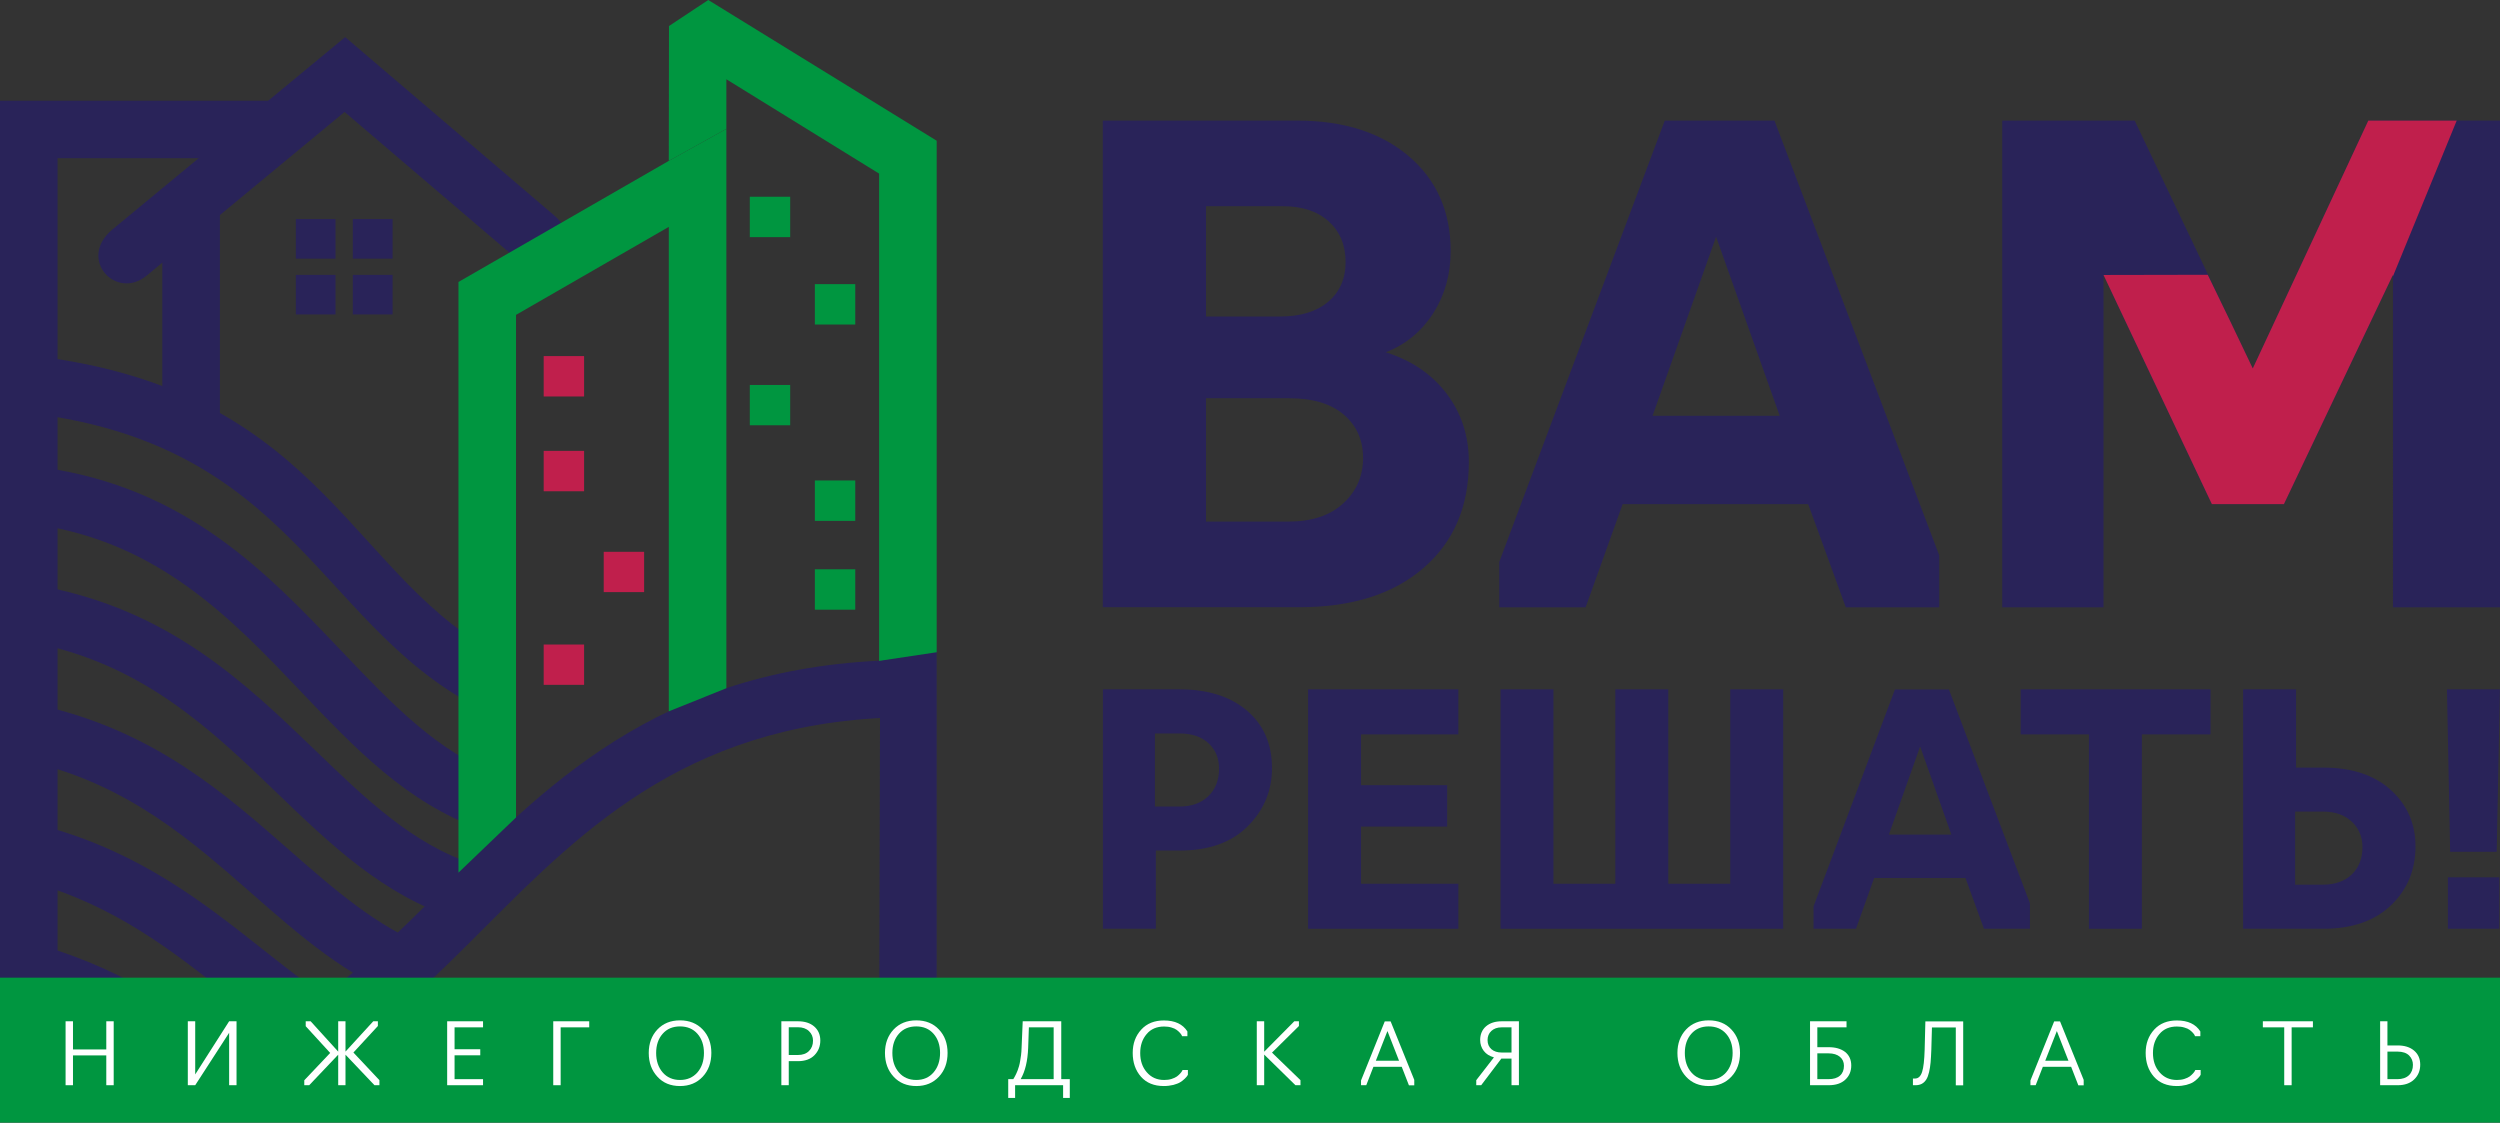 <?xml version="1.0" encoding="UTF-8"?> <!-- Generator: Adobe Illustrator 24.1.2, SVG Export Plug-In . SVG Version: 6.00 Build 0) --> <svg xmlns="http://www.w3.org/2000/svg" xmlns:xlink="http://www.w3.org/1999/xlink" id="Слой_1" x="0px" y="0px" viewBox="0 0 243.2 109.21" style="enable-background:new 0 0 243.2 109.21;" xml:space="preserve"><rect x="0" y="0" width="243.2" height="109.21" fill="#333333" stroke="none"/> <style type="text/css"> .st0{fill:#292359;} .st1{fill:#009640;} .st2{fill:#C01F4C;} .st3{clip-path:url(#SVGID_2_);fill:#292359;} .st4{clip-path:url(#SVGID_4_);fill:#292359;} .st5{clip-path:url(#SVGID_6_);fill:#292359;} .st6{clip-path:url(#SVGID_8_);fill:#292359;} .st7{fill:#FFFFFF;} .st8{clip-path:url(#SVGID_10_);fill:#FFFFFF;} .st9{clip-path:url(#SVGID_12_);fill:#FFFFFF;} .st10{clip-path:url(#SVGID_14_);fill:#FFFFFF;} .st11{clip-path:url(#SVGID_16_);fill:#FFFFFF;} </style> <polygon class="st0" points="0,9.8 0,105.7 0,108.49 2.8,108.49 88.32,108.49 91.12,108.49 91.12,105.7 91.12,63.22 85.62,64.27 85.52,102.9 5.6,102.9 5.6,15.39 22.22,15.39 28.91,9.8 "></polygon> <rect x="79.27" y="55.38" class="st1" width="3.93" height="3.93"></rect> <rect x="79.27" y="46.74" class="st1" width="3.93" height="3.93"></rect> <rect x="72.94" y="37.45" class="st1" width="3.93" height="3.92"></rect> <rect x="79.27" y="27.64" class="st1" width="3.93" height="3.93"></rect> <rect x="72.94" y="19.14" class="st1" width="3.93" height="3.93"></rect> <rect x="52.89" y="43.86" class="st2" width="3.93" height="3.93"></rect> <rect x="58.73" y="53.68" class="st2" width="3.93" height="3.92"></rect> <rect x="52.89" y="62.7" class="st2" width="3.93" height="3.92"></rect> <rect x="52.89" y="34.64" class="st2" width="3.93" height="3.93"></rect> <g> <defs> <rect id="SVGID_1_" y="0" width="243.21" height="109.21"></rect> </defs> <clipPath id="SVGID_2_"> <use xlink:href="#SVGID_1_" style="overflow:visible;"></use> </clipPath> <path class="st3" d="M88.8,64.19c-23.58,0.05-34.99,11.48-45.64,22.14c-8.55,8.56-16.55,16.58-30.41,16.58v5.58 c16.16,0,24.96-8.82,34.37-18.23c9.86-9.87,20.43-20.46,41.68-20.5V64.19z"></path> <path class="st3" d="M3.43,51.01c11.99,1.71,19.12,9.2,25.78,16.2c5.33,5.6,10.39,10.91,17.52,13.43l1.86-5.26 c-5.88-2.08-10.49-6.92-15.34-12.02c-7.31-7.68-15.13-15.9-29.04-17.88L3.43,51.01z"></path> <path class="st3" d="M2.96,62.47c10.84,2.01,17.56,8.49,23.88,14.57c5.33,5.13,10.39,10.01,17.5,12.32l1.73-5.3 c-5.9-1.91-10.51-6.35-15.36-11.03C23.81,66.39,16.47,59.32,3.97,57L2.96,62.47z"></path> <path class="st3" d="M3.2,74.16c9.31,2.25,15.46,7.64,21.26,12.73c4.73,4.15,9.25,8.11,15.24,10.43l2.01-5.19 c-5.03-1.95-9.19-5.6-13.56-9.43c-6.29-5.52-12.96-11.37-23.64-13.95L3.2,74.16z"></path> <path class="st3" d="M3.06,85.81c8.11,2.27,13.73,6.71,19.05,10.91c3.04,2.41,6,4.74,9.3,6.65l2.8-4.82 c-3.01-1.75-5.79-3.94-8.64-6.19c-5.76-4.55-11.84-9.36-21-11.92L3.06,85.81z"></path> <path class="st3" d="M2.8,97.42c6.97,2.12,12.09,5.72,16.96,9.15c0.6,0.42,1.19,0.83,2.28,1.59l3.17-4.58 c-0.41-0.28-1.32-0.93-2.24-1.57c-5.21-3.67-10.69-7.52-18.56-9.92L2.8,97.42z"></path> <path class="st3" d="M50.46,25.35L33.52,10.89L14.27,26.81c-2.99,2.47-6.78-1.64-3.33-4.49L33.58,3.61l20.35,17.36 C57.34,23.89,53.45,27.9,50.46,25.35"></path> </g> <rect x="15.79" y="19.33" class="st0" width="5.6" height="22.28"></rect> <rect x="28.78" y="21.31" class="st0" width="3.86" height="3.85"></rect> <rect x="34.32" y="21.31" class="st0" width="3.87" height="3.85"></rect> <rect x="28.78" y="26.74" class="st0" width="3.86" height="3.85"></rect> <rect x="34.32" y="26.74" class="st0" width="3.87" height="3.85"></rect> <g> <defs> <rect id="SVGID_3_" y="0" width="243.21" height="109.21"></rect> </defs> <clipPath id="SVGID_4_"> <use xlink:href="#SVGID_3_" style="overflow:visible;"></use> </clipPath> <path class="st4" d="M4.09,40.35c26.06,3.71,27.38,22.79,45.47,29.86c-0.25-1.83,0.1-3.62-0.53-6.29 c-14.62-7.17-17.3-25.26-44.15-29.09L4.09,40.35z"></path> <path class="st4" d="M112.44,90.35h-5.15V67.06h7.48c2.73,0,4.91,0.69,6.55,2.08c1.62,1.39,2.42,3.25,2.42,5.59 c0,2.19-0.79,4.08-2.36,5.65c-1.57,1.57-3.78,2.36-6.61,2.36h-2.33V90.35z M112.35,71.35v7.11h2.39c1.18,0,2.11-0.34,2.81-1.01 c0.69-0.67,1.04-1.57,1.04-2.68c0-1.01-0.34-1.84-1.03-2.47c-0.68-0.63-1.62-0.95-2.82-0.95H112.35z"></path> </g> <polygon class="st0" points="141.87,90.35 127.25,90.35 127.25,67.06 141.87,67.06 141.87,71.44 132.4,71.44 132.4,76.38 140.78,76.38 140.78,80.41 132.4,80.41 132.4,85.97 141.87,85.97 "></polygon> <polygon class="st0" points="173.47,90.35 145.97,90.35 145.97,67.06 151.12,67.06 151.12,85.97 157.14,85.97 157.14,67.06 162.29,67.06 162.29,85.97 168.32,85.97 168.32,67.06 173.47,67.06 "></polygon> <path class="st0" d="M182.32,85.41l-1.77,4.94h-4.13v-2.17l7.92-21.11h5.25l7.88,20.8v2.48H193l-1.8-4.94H182.32z M183.75,81.19 h6.08l-3.04-8.57L183.75,81.19z"></path> <polygon class="st0" points="208.36,90.35 203.21,90.35 203.21,71.44 196.57,71.44 196.57,67.06 215.04,67.06 215.04,71.44 208.36,71.44 "></polygon> <g> <defs> <rect id="SVGID_5_" y="0" width="243.21" height="109.21"></rect> </defs> <clipPath id="SVGID_6_"> <use xlink:href="#SVGID_5_" style="overflow:visible;"></use> </clipPath> <path class="st5" d="M226,90.35h-7.79V67.06h5.15v7.61H226c2.77,0,4.96,0.72,6.57,2.17c1.6,1.45,2.41,3.28,2.41,5.49 c0,2.3-0.79,4.21-2.38,5.73C231.01,89.59,228.81,90.35,226,90.35 M223.27,78.95v7.11h2.7c1.18,0,2.12-0.33,2.81-0.99 c0.69-0.66,1.04-1.55,1.04-2.67c0-0.99-0.35-1.82-1.04-2.47c-0.69-0.65-1.63-0.98-2.81-0.98H223.27z"></path> </g> <path class="st0" d="M242.88,82.86h-4.53l-0.31-15.8h5.15L242.88,82.86z M243.13,90.35h-5v-5h5V90.35z"></path> <g> <defs> <rect id="SVGID_7_" y="0" width="243.21" height="109.21"></rect> </defs> <clipPath id="SVGID_8_"> <use xlink:href="#SVGID_7_" style="overflow:visible;"></use> </clipPath> <path class="st6" d="M126.41,59.07h-19.13V11.73h18.88c4.55,0,8.17,1.16,10.89,3.47c2.71,2.31,4.07,5.39,4.07,9.22 c0,2.27-0.57,4.29-1.7,6.06c-1.14,1.77-2.67,3.03-4.61,3.79c2.53,0.8,4.5,2.15,5.93,4.04c1.43,1.89,2.15,4.1,2.15,6.63 c0,4.34-1.47,7.78-4.42,10.32C135.53,57.8,131.51,59.07,126.41,59.07 M117.32,20.06v10.73h7.2c1.98,0,3.54-0.47,4.67-1.42 s1.71-2.24,1.71-3.88c0-1.64-0.55-2.96-1.64-3.95c-1.09-0.99-2.59-1.48-4.48-1.48H117.32z M117.32,38.75v11.99h8.02 c2.27,0,4.05-0.59,5.33-1.77c1.28-1.18,1.93-2.65,1.93-4.42c0-1.73-0.62-3.13-1.86-4.2c-1.24-1.07-3.02-1.61-5.33-1.61H117.32z M157.85,49.04l-3.6,10.04h-8.4v-4.42l16.1-42.93h10.67l16.03,42.3v5.05h-9.09l-3.66-10.04H157.85z M160.76,40.45h12.37 l-6.19-17.42L160.76,40.45z M222.18,49.04h-7.01l-10.54-22.28v32.32h-9.85V11.73h12.88l11.49,24.12l11.24-24.12h12.82v47.35h-10.42 V26.75L222.18,49.04z"></path> </g> <polygon class="st2" points="230.39,11.73 219.15,35.84 216.9,31.13 214.77,26.73 204.63,26.75 204.64,26.77 215.17,49.04 222.18,49.04 232.78,26.75 232.78,26.89 238.99,11.73 "></polygon> <rect y="95.11" class="st1" width="243.21" height="14.1"></rect> <polygon class="st7" points="7.1,105.57 6.38,105.57 6.38,99.35 7.1,99.35 7.1,102.09 10.34,102.09 10.34,99.35 11.06,99.35 11.06,105.57 10.34,105.57 10.34,102.67 7.1,102.67 "></polygon> <polygon class="st7" points="18.99,105.57 18.27,105.57 18.27,99.35 18.99,99.35 18.99,104.52 22.29,99.35 23.01,99.35 23.01,105.57 22.29,105.57 22.29,100.47 "></polygon> <polygon class="st7" points="32.9,105.57 32.9,102.6 30.08,105.57 29.6,105.57 29.6,105.09 32.12,102.43 29.74,99.83 29.74,99.35 30.22,99.35 32.9,102.3 32.9,99.35 33.61,99.35 33.61,102.3 36.31,99.35 36.76,99.35 36.76,99.81 34.38,102.39 36.91,105.08 36.91,105.57 36.43,105.57 33.61,102.6 33.61,105.57 "></polygon> <polygon class="st7" points="46.99,105.57 43.5,105.57 43.5,99.35 46.99,99.35 46.99,99.94 44.22,99.94 44.22,102.07 46.72,102.07 46.72,102.66 44.22,102.66 44.22,104.98 46.99,104.98 "></polygon> <polygon class="st7" points="54.54,105.57 53.82,105.57 53.82,99.35 57.32,99.35 57.32,99.94 54.54,99.94 "></polygon> <g> <defs> <rect id="SVGID_9_" y="0" width="243.21" height="109.21"></rect> </defs> <clipPath id="SVGID_10_"> <use xlink:href="#SVGID_9_" style="overflow:visible;"></use> </clipPath> <path class="st8" d="M68.36,104.74c-0.56,0.6-1.29,0.91-2.21,0.91c-0.91,0-1.65-0.3-2.2-0.91c-0.56-0.61-0.84-1.37-0.84-2.31 c0-0.92,0.28-1.68,0.84-2.28c0.56-0.59,1.29-0.89,2.2-0.89c0.91,0,1.65,0.3,2.21,0.89c0.56,0.59,0.84,1.35,0.84,2.28 C69.2,103.37,68.92,104.14,68.36,104.74 M64.46,104.32c0.42,0.49,0.99,0.74,1.69,0.74c0.71,0,1.27-0.25,1.7-0.74 c0.42-0.49,0.63-1.12,0.63-1.89c0-0.76-0.21-1.38-0.63-1.86c-0.42-0.48-0.99-0.72-1.7-0.72c-0.71,0-1.27,0.24-1.69,0.72 c-0.42,0.48-0.63,1.1-0.63,1.86C63.83,103.2,64.04,103.83,64.46,104.32"></path> <path class="st8" d="M76.73,105.57h-0.72v-6.22h1.61c0.67,0,1.2,0.17,1.59,0.51c0.39,0.34,0.59,0.8,0.59,1.36 c0,0.56-0.19,1.04-0.57,1.43c-0.38,0.39-0.92,0.58-1.61,0.58h-0.89V105.57z M76.73,99.94v2.69h0.89c0.46,0,0.82-0.13,1.08-0.39 c0.26-0.26,0.39-0.59,0.39-1.01c0-0.36-0.13-0.67-0.39-0.92c-0.26-0.25-0.62-0.38-1.08-0.38H76.73z"></path> <path class="st8" d="M91.34,104.74c-0.56,0.6-1.29,0.91-2.2,0.91c-0.91,0-1.65-0.3-2.21-0.91c-0.56-0.61-0.84-1.37-0.84-2.31 c0-0.92,0.28-1.68,0.84-2.28c0.56-0.59,1.29-0.89,2.21-0.89c0.91,0,1.65,0.3,2.2,0.89c0.56,0.59,0.84,1.35,0.84,2.28 C92.18,103.37,91.9,104.14,91.34,104.74 M87.44,104.32c0.42,0.49,0.99,0.74,1.69,0.74c0.71,0,1.27-0.25,1.69-0.74 c0.42-0.49,0.63-1.12,0.63-1.89c0-0.76-0.21-1.38-0.63-1.86c-0.42-0.48-0.99-0.72-1.69-0.72c-0.71,0-1.27,0.24-1.69,0.72 c-0.42,0.48-0.63,1.1-0.63,1.86C86.81,103.2,87.02,103.83,87.44,104.32"></path> <path class="st8" d="M98.73,106.81h-0.65v-1.83h0.49l0.07-0.11c0.04-0.07,0.08-0.13,0.1-0.18c0.02-0.05,0.07-0.13,0.12-0.24 s0.1-0.22,0.14-0.33c0.04-0.1,0.08-0.24,0.13-0.4c0.05-0.16,0.08-0.33,0.11-0.5c0.03-0.17,0.06-0.37,0.09-0.59 c0.03-0.22,0.04-0.45,0.05-0.69l0.11-2.59h3.75v5.63h0.83v1.83h-0.65v-1.24h-4.67V106.81z M99.29,104.98h3.21v-5.04h-2.41 l-0.07,2.01C99.97,103.21,99.73,104.22,99.29,104.98"></path> <path class="st8" d="M113.22,105.65c-0.95,0-1.69-0.3-2.23-0.91c-0.53-0.61-0.8-1.37-0.8-2.31c0-0.92,0.28-1.67,0.83-2.27 c0.55-0.6,1.29-0.89,2.2-0.89c1.08,0,1.84,0.36,2.29,1.07v0.46h-0.52c0-0.01-0.01-0.04-0.04-0.1c-0.03-0.06-0.09-0.14-0.17-0.23 c-0.09-0.1-0.19-0.19-0.31-0.28c-0.12-0.09-0.29-0.17-0.5-0.23c-0.22-0.07-0.46-0.1-0.72-0.1c-0.72,0-1.29,0.24-1.7,0.73 c-0.42,0.49-0.63,1.1-0.63,1.85c0,0.75,0.21,1.38,0.64,1.87c0.43,0.5,0.99,0.75,1.69,0.75c0.26,0,0.5-0.03,0.72-0.1 c0.22-0.07,0.39-0.15,0.52-0.24c0.13-0.1,0.23-0.19,0.32-0.29c0.09-0.1,0.15-0.18,0.18-0.24l0.05-0.1h0.52v0.46 c-0.02,0.03-0.04,0.07-0.07,0.12c-0.03,0.05-0.11,0.14-0.24,0.27c-0.13,0.13-0.28,0.24-0.44,0.34c-0.16,0.1-0.38,0.18-0.66,0.26 C113.85,105.61,113.55,105.65,113.22,105.65"></path> </g> <polygon class="st7" points="126.02,105.57 122.98,102.59 122.98,105.57 122.26,105.57 122.26,99.35 122.98,99.35 122.98,102.31 125.91,99.35 126.36,99.35 126.36,99.81 123.74,102.4 126.51,105.08 126.51,105.57 "></polygon> <path class="st7" d="M133.61,103.77l-0.7,1.8h-0.51v-0.46l2.31-5.75h0.57l2.3,5.69v0.53h-0.52l-0.7-1.8H133.61z M133.84,103.19h2.26 l-1.13-2.89L133.84,103.19z"></path> <g> <defs> <rect id="SVGID_11_" y="0" width="243.21" height="109.21"></rect> </defs> <clipPath id="SVGID_12_"> <use xlink:href="#SVGID_11_" style="overflow:visible;"></use> </clipPath> <path class="st9" d="M147.04,105.57v-2.59h-0.99l-1.96,2.59h-0.48v-0.49l1.72-2.22c-0.43-0.12-0.75-0.32-0.99-0.63 c-0.23-0.3-0.35-0.66-0.35-1.06c0-0.55,0.19-1,0.57-1.33c0.39-0.33,0.9-0.49,1.53-0.49h1.67v6.22H147.04z M146.09,102.39h0.95 v-2.45h-0.96c-0.42,0-0.75,0.12-1,0.35c-0.25,0.23-0.37,0.53-0.37,0.89c0,0.38,0.13,0.67,0.38,0.89 C145.33,102.28,145.67,102.39,146.09,102.39"></path> <path class="st9" d="M168.43,104.74c-0.56,0.6-1.29,0.91-2.2,0.91s-1.65-0.3-2.21-0.91c-0.56-0.61-0.84-1.37-0.84-2.31 c0-0.92,0.28-1.68,0.84-2.28c0.56-0.59,1.29-0.89,2.21-0.89s1.65,0.3,2.2,0.89c0.56,0.59,0.84,1.35,0.84,2.28 C169.27,103.37,168.99,104.14,168.43,104.74 M164.53,104.32c0.42,0.49,0.99,0.74,1.69,0.74s1.27-0.25,1.7-0.74 c0.42-0.49,0.63-1.12,0.63-1.89c0-0.76-0.21-1.38-0.63-1.86c-0.42-0.48-0.99-0.72-1.7-0.72s-1.27,0.24-1.69,0.72 c-0.42,0.48-0.63,1.1-0.63,1.86C163.9,103.2,164.11,103.83,164.53,104.32"></path> <path class="st9" d="M177.89,105.57h-1.81v-6.22h3.55v0.59h-2.84v1.93h1.1c0.66,0,1.19,0.15,1.6,0.46c0.4,0.32,0.6,0.76,0.6,1.32 c0,0.56-0.19,1.02-0.58,1.38C179.13,105.39,178.59,105.57,177.89,105.57 M176.79,102.47v2.51h1.09c0.48,0,0.85-0.11,1.11-0.34 c0.26-0.23,0.39-0.55,0.39-0.96c0-0.36-0.13-0.65-0.39-0.87c-0.26-0.22-0.63-0.34-1.11-0.34H176.79z"></path> <path class="st9" d="M186.35,105.57h-0.26v-0.65h0.2c0.32,0,0.55-0.21,0.69-0.64c0.14-0.43,0.22-1.15,0.25-2.16l0.07-2.76h3.68 v6.22h-0.72v-5.63h-2.32l-0.06,2.15c-0.02,0.49-0.04,0.9-0.07,1.24c-0.03,0.34-0.08,0.66-0.15,0.96c-0.07,0.3-0.16,0.54-0.27,0.71 c-0.11,0.18-0.25,0.32-0.43,0.42C186.79,105.52,186.58,105.57,186.35,105.57"></path> </g> <path class="st7" d="M198.73,103.77l-0.7,1.8h-0.51v-0.46l2.31-5.75h0.57l2.3,5.69v0.53h-0.52l-0.7-1.8H198.73z M198.96,103.19h2.26 l-1.13-2.89L198.96,103.19z"></path> <g> <defs> <rect id="SVGID_13_" y="0" width="243.21" height="109.21"></rect> </defs> <clipPath id="SVGID_14_"> <use xlink:href="#SVGID_13_" style="overflow:visible;"></use> </clipPath> <path class="st10" d="M211.76,105.65c-0.95,0-1.69-0.3-2.23-0.91c-0.53-0.61-0.8-1.37-0.8-2.31c0-0.92,0.28-1.67,0.83-2.27 c0.55-0.6,1.29-0.89,2.2-0.89c1.08,0,1.84,0.36,2.29,1.07v0.46h-0.52c0-0.01-0.01-0.04-0.04-0.1c-0.03-0.06-0.08-0.14-0.17-0.23 c-0.09-0.1-0.19-0.19-0.31-0.28c-0.12-0.09-0.29-0.17-0.51-0.23c-0.22-0.07-0.46-0.1-0.73-0.1c-0.72,0-1.29,0.24-1.7,0.73 c-0.42,0.49-0.63,1.1-0.63,1.85c0,0.75,0.21,1.38,0.64,1.87c0.43,0.5,0.99,0.75,1.69,0.75c0.26,0,0.5-0.03,0.72-0.1 c0.22-0.07,0.39-0.15,0.52-0.24c0.13-0.1,0.23-0.19,0.32-0.29s0.15-0.18,0.18-0.24l0.05-0.1h0.52v0.46 c-0.02,0.03-0.04,0.07-0.07,0.12c-0.03,0.05-0.11,0.14-0.24,0.27c-0.13,0.13-0.27,0.24-0.43,0.34c-0.16,0.1-0.38,0.18-0.66,0.26 C212.4,105.61,212.09,105.65,211.76,105.65"></path> </g> <polygon class="st7" points="222.93,105.57 222.21,105.57 222.21,99.94 220.13,99.94 220.13,99.35 225,99.35 225,99.94 222.93,99.94 "></polygon> <g> <defs> <rect id="SVGID_15_" y="0" width="243.21" height="109.21"></rect> </defs> <clipPath id="SVGID_16_"> <use xlink:href="#SVGID_15_" style="overflow:visible;"></use> </clipPath> <path class="st11" d="M233.24,105.57h-1.7v-6.22h0.71v2.35h0.99c0.66,0,1.2,0.16,1.6,0.5c0.4,0.34,0.6,0.79,0.6,1.37 c0,0.57-0.19,1.05-0.58,1.43C234.47,105.38,233.93,105.57,233.24,105.57 M232.25,102.3v2.68h0.98c0.47,0,0.84-0.13,1.11-0.38 c0.26-0.25,0.39-0.59,0.39-1.01c0-0.35-0.12-0.66-0.37-0.91c-0.25-0.25-0.63-0.38-1.13-0.38H232.25z"></path> </g> <polygon class="st1" points="70.66,12.54 65.06,15.65 44.6,27.43 44.6,84.89 50.2,79.52 50.2,30.63 65.06,22.07 65.06,69.2 70.66,66.95 "></polygon> <polygon class="st1" points="70.66,12.54 65.06,15.65 65.08,2.53 68.9,0 91.12,13.69 91.12,63.45 85.52,64.29 85.52,16.89 70.66,7.71 "></polygon> </svg> 